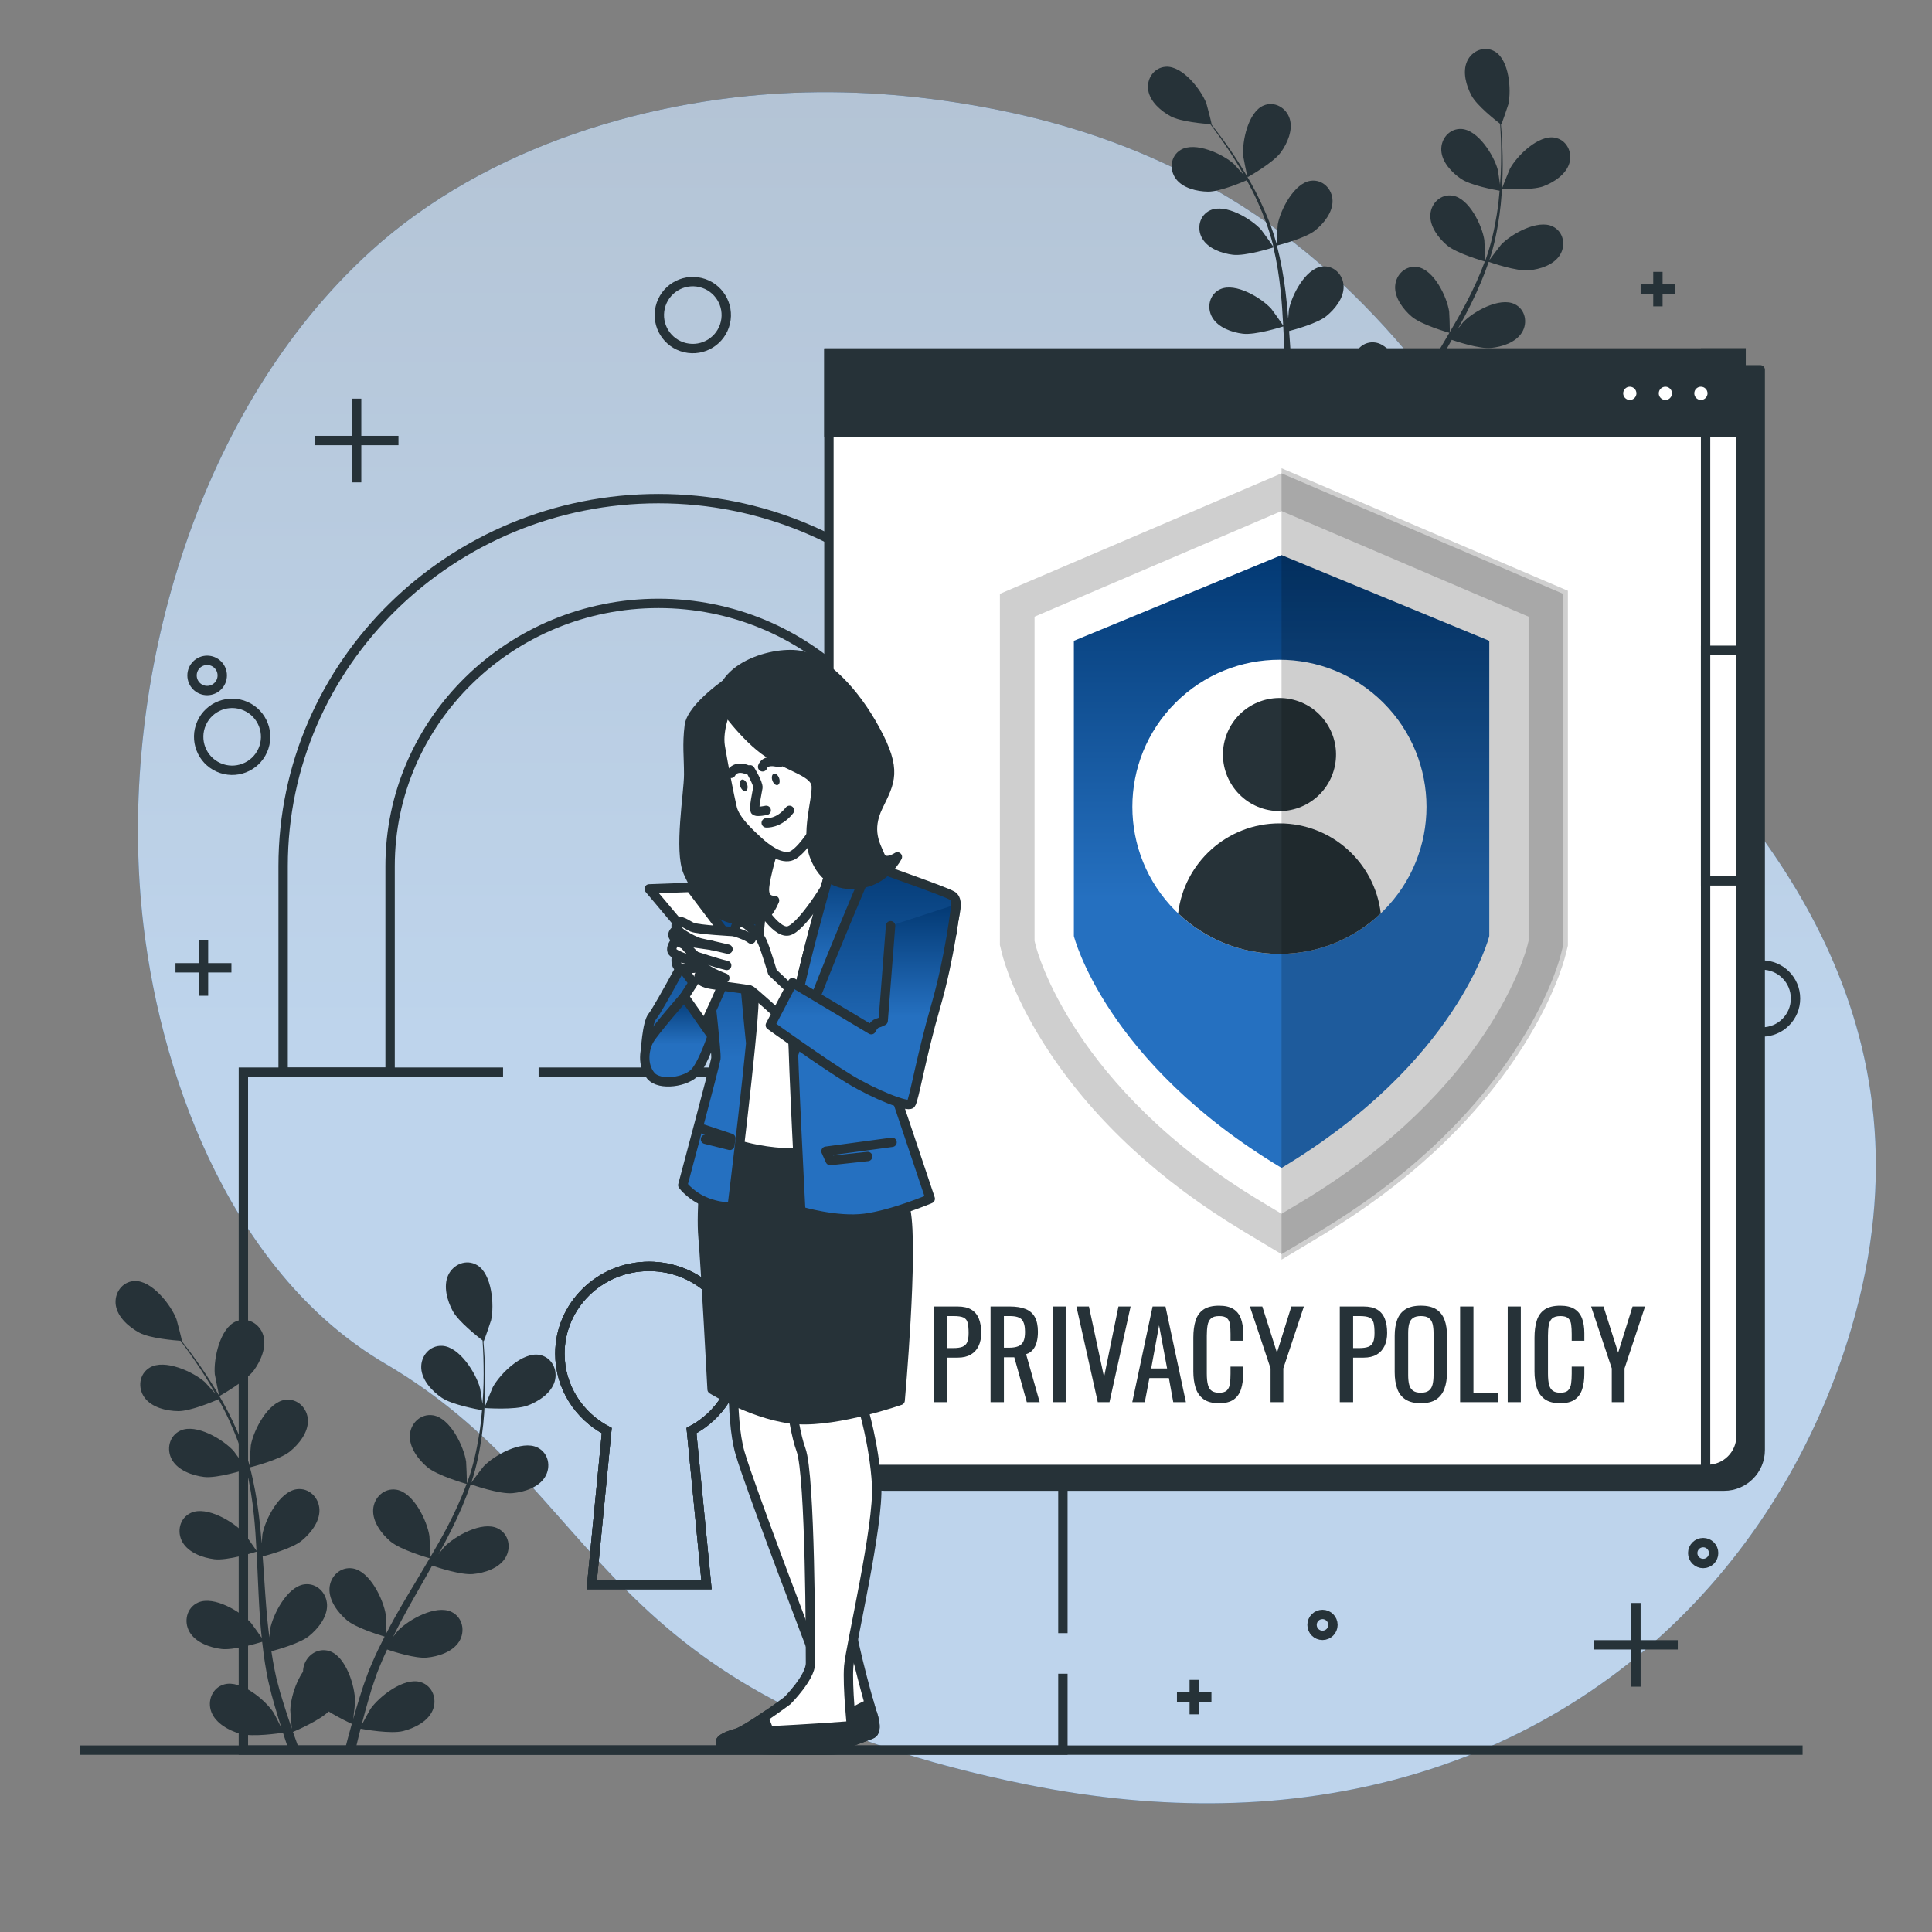 <?xml version="1.0" encoding="UTF-8"?> <svg xmlns="http://www.w3.org/2000/svg" width="138" height="138" viewBox="0 0 138 138" fill="none"><rect x="0" y="0" width="138" height="138" fill="#808080" stroke="none"/><path d="M10.244 66.064C11.616 77.686 16.922 91.198 27.52 97.405C43.533 106.786 42.193 121.215 73.447 127.487C78.32 128.466 82.945 128.877 87.305 128.796C89.65 128.752 91.918 128.564 94.107 128.241C113.971 125.34 127.339 111.532 132.243 94.865C138.697 72.945 125.81 58.593 117.268 49.947C108.726 41.3 102.47 14.359 71.793 7.952C67.116 6.977 62.333 6.479 57.551 6.599C46.636 6.866 34.731 10.45 26.493 17.931C25.875 18.493 25.273 19.076 24.687 19.676C13.237 31.428 8.372 50.22 10.244 66.064Z" fill="url(#paint0_linear_78_4272)"></path><path opacity="0.7" d="M10.244 66.064C11.616 77.686 16.922 91.198 27.52 97.405C43.533 106.786 42.193 121.215 73.447 127.487C78.32 128.466 82.945 128.877 87.305 128.796C89.65 128.752 91.918 128.564 94.107 128.241C113.971 125.34 127.339 111.532 132.243 94.865C138.697 72.945 125.81 58.593 117.268 49.947C108.726 41.3 102.47 14.359 71.793 7.952C67.116 6.977 62.333 6.479 57.551 6.599C46.636 6.866 34.731 10.45 26.493 17.931C25.875 18.493 25.273 19.076 24.687 19.676C13.237 31.428 8.372 50.22 10.244 66.064Z" fill="white"></path><path d="M14.535 67.131V71.126" stroke="#263238" stroke-width="0.669" stroke-miterlimit="10"></path><path d="M16.531 69.129H12.535" stroke="#263238" stroke-width="0.669" stroke-miterlimit="10"></path><path d="M105.402 102.797V105.26" stroke="#263238" stroke-width="0.669" stroke-miterlimit="10"></path><path d="M106.631 104.027H104.168" stroke="#263238" stroke-width="0.669" stroke-miterlimit="10"></path><path d="M118.422 19.419V21.882" stroke="#263238" stroke-width="0.669" stroke-miterlimit="10"></path><path d="M119.651 20.649H117.188" stroke="#263238" stroke-width="0.669" stroke-miterlimit="10"></path><path d="M85.303 119.99V122.453" stroke="#263238" stroke-width="0.669" stroke-miterlimit="10"></path><path d="M86.531 121.221H84.068" stroke="#263238" stroke-width="0.669" stroke-miterlimit="10"></path><path d="M116.852 114.498V120.477" stroke="#263238" stroke-width="0.669" stroke-miterlimit="10"></path><path d="M119.841 117.488H113.861" stroke="#263238" stroke-width="0.669" stroke-miterlimit="10"></path><path d="M25.473 28.476V34.455" stroke="#263238" stroke-width="0.669" stroke-miterlimit="10"></path><path d="M28.462 31.466H22.482" stroke="#263238" stroke-width="0.669" stroke-miterlimit="10"></path><path d="M15.875 48.245C15.875 48.841 15.392 49.324 14.796 49.324C14.2 49.324 13.717 48.841 13.717 48.245C13.717 47.649 14.2 47.166 14.796 47.166C15.392 47.166 15.875 47.649 15.875 48.245Z" stroke="#263238" stroke-width="0.669" stroke-miterlimit="10"></path><path d="M122.402 110.932C122.402 111.344 122.068 111.679 121.655 111.679C121.243 111.679 120.908 111.344 120.908 110.932C120.908 110.519 121.243 110.185 121.655 110.185C122.068 110.185 122.402 110.519 122.402 110.932Z" stroke="#263238" stroke-width="0.669" stroke-miterlimit="10"></path><path d="M95.211 116.064C95.211 116.477 94.876 116.811 94.464 116.811C94.051 116.811 93.717 116.477 93.717 116.064C93.717 115.652 94.051 115.317 94.464 115.317C94.876 115.317 95.211 115.652 95.211 116.064Z" stroke="#263238" stroke-width="0.669" stroke-miterlimit="10"></path><path d="M18.766 53.602C19.303 52.396 18.761 50.983 17.555 50.446C16.349 49.908 14.935 50.451 14.398 51.657C13.861 52.863 14.404 54.276 15.61 54.813C16.816 55.35 18.229 54.808 18.766 53.602Z" stroke="#263238" stroke-width="0.669" stroke-miterlimit="10"></path><path d="M125.861 73.712C127.182 73.712 128.252 72.642 128.252 71.321C128.252 70.001 127.182 68.931 125.861 68.931C124.541 68.931 123.471 70.001 123.471 71.321C123.471 72.642 124.541 73.712 125.861 73.712Z" stroke="#263238" stroke-width="0.669" stroke-miterlimit="10"></path><path d="M51.813 23.053C52.115 21.768 51.318 20.481 50.033 20.179C48.748 19.877 47.461 20.674 47.159 21.959C46.856 23.244 47.653 24.531 48.938 24.833C50.224 25.136 51.511 24.339 51.813 23.053Z" stroke="#263238" stroke-width="0.669" stroke-miterlimit="10"></path><path d="M47.033 35.616C32.249 35.616 20.223 47.392 20.223 61.864V76.587H27.864V61.864C27.864 51.517 36.462 43.098 47.033 43.098C57.601 43.098 66.2 51.517 66.2 61.864V76.587H73.841V61.864C73.84 47.392 61.814 35.616 47.033 35.616Z" stroke="#263238" stroke-width="0.669" stroke-miterlimit="10"></path><path d="M75.921 116.651V76.585H38.472M35.933 76.585H17.385V125.007H75.921V119.553M49.393 102.185L50.463 113.182H42.27L43.34 102.185C41.347 101.131 39.994 99.066 39.994 96.694C39.994 93.247 42.847 90.455 46.365 90.455C49.886 90.455 52.739 93.247 52.739 96.694C52.739 99.066 51.384 101.131 49.393 102.185Z" stroke="#263238" stroke-width="0.669" stroke-miterlimit="10"></path><path d="M49.391 102.186L50.462 113.184H42.268L43.339 102.186C41.345 101.133 39.992 99.068 39.992 96.696C39.992 93.249 42.845 90.457 46.364 90.457C49.885 90.457 52.738 93.249 52.738 96.696C52.738 99.068 51.383 101.133 49.391 102.186Z" stroke="#263238" stroke-width="0.669" stroke-miterlimit="10"></path><path d="M49.391 102.186L50.462 113.184H42.268L43.339 102.186C41.345 101.133 39.992 99.068 39.992 96.696C39.992 93.249 42.845 90.457 46.364 90.457C49.885 90.457 52.738 93.249 52.738 96.696C52.738 99.068 51.383 101.133 49.391 102.186Z" stroke="#263238" stroke-width="0.669" stroke-miterlimit="10"></path><path d="M111.06 9.832C109.89 9.612 108.359 11.117 107.852 12.051C107.808 12.132 107.266 13.473 107.288 13.474C107.289 13.474 109.374 13.631 110.246 13.303C110.989 13.023 111.858 12.461 112.097 11.655C112.33 10.865 111.903 9.992 111.06 9.832Z" fill="#263238"></path><path d="M92.044 29.501C92.12 30.174 92.209 30.84 92.329 31.492C92.386 31.771 92.427 32.061 92.497 32.326C92.563 32.595 92.627 32.862 92.692 33.126C92.843 33.666 92.982 34.169 93.136 34.669C93.213 34.922 93.29 35.159 93.367 35.404C93.177 35.016 92.866 34.407 92.831 34.354C92.246 33.467 90.592 32.097 89.446 32.417C88.619 32.647 88.267 33.554 88.567 34.321C88.873 35.103 89.787 35.59 90.552 35.805C91.394 36.042 93.243 35.766 93.47 35.731C93.6 36.139 93.731 36.538 93.862 36.922H94.601C94.453 36.522 94.304 36.107 94.155 35.677C94.362 35.59 95.961 34.9 96.604 34.273C97.282 34.7 98.054 35.06 98.19 35.122C98.019 35.727 97.859 36.318 97.72 36.874C97.716 36.89 97.712 36.906 97.708 36.922H98.433C98.542 36.452 98.662 35.96 98.791 35.455C99.02 35.498 100.856 35.828 101.704 35.616C102.475 35.424 103.403 34.965 103.732 34.192C104.055 33.435 103.731 32.518 102.911 32.263C101.775 31.909 100.081 33.228 99.469 34.098C99.43 34.153 99.041 34.863 98.85 35.23C98.936 34.9 99.02 34.572 99.115 34.23C99.247 33.737 99.403 33.22 99.552 32.719C99.638 32.461 99.725 32.202 99.814 31.939C99.897 31.672 100.009 31.429 100.107 31.168C100.259 30.791 100.434 30.409 100.608 30.027C101.102 30.192 102.559 30.652 103.325 30.581C104.116 30.508 105.102 30.195 105.545 29.48C105.979 28.781 105.797 27.825 105.026 27.449C103.956 26.927 102.082 27.975 101.346 28.741C101.322 28.766 101.183 28.944 101.02 29.157C101.202 28.79 101.381 28.422 101.577 28.057C102.134 27.018 102.732 25.977 103.327 24.931C103.452 24.713 103.572 24.494 103.696 24.276C104.11 24.417 105.685 24.929 106.487 24.854C107.278 24.781 108.265 24.468 108.707 23.754C109.141 23.054 108.959 22.098 108.188 21.723C107.119 21.2 105.245 22.248 104.508 23.015C104.482 23.042 104.316 23.256 104.133 23.495C104.449 22.923 104.756 22.348 105.043 21.768C105.547 20.755 105.987 19.729 106.336 18.702C106.482 18.753 108.316 19.391 109.208 19.308C109.998 19.235 110.985 18.922 111.428 18.207C111.861 17.508 111.679 16.552 110.909 16.176C109.839 15.654 107.965 16.702 107.228 17.469C107.176 17.523 106.584 18.299 106.381 18.583C106.385 18.57 106.391 18.558 106.395 18.546C106.751 17.464 106.957 16.388 107.104 15.357C107.251 14.329 107.302 13.349 107.326 12.446C107.352 11.542 107.32 10.714 107.286 9.982C107.264 9.585 107.237 9.223 107.208 8.885C107.212 8.888 107.228 8.9 107.228 8.9C107.245 8.913 107.717 7.546 107.737 7.457C107.966 6.418 107.8 4.278 106.772 3.677C106.032 3.244 105.136 3.623 104.794 4.371C104.445 5.136 104.731 6.13 105.109 6.829C105.495 7.545 106.82 8.587 107.151 8.842C107.174 9.193 107.195 9.569 107.209 9.985C107.227 10.717 107.241 11.543 107.195 12.442C107.184 12.682 107.161 12.939 107.144 13.188C107.086 12.762 106.997 12.177 106.982 12.121C106.707 11.095 105.573 9.271 104.384 9.211C103.527 9.168 102.907 9.917 102.948 10.739C102.991 11.579 103.703 12.329 104.36 12.776C105.046 13.241 106.743 13.558 107.115 13.623C107.069 14.176 107.009 14.742 106.912 15.329C106.747 16.34 106.518 17.408 106.145 18.462C106.124 18.521 106.096 18.579 106.074 18.637C106.082 18.422 106.037 17.234 106.025 17.152C105.865 16.101 104.938 14.164 103.762 13.974C102.916 13.837 102.216 14.513 102.168 15.335C102.118 16.174 102.744 16.998 103.348 17.514C104.044 18.108 105.985 18.657 106.058 18.678C105.696 19.661 105.25 20.642 104.741 21.614C104.373 22.319 103.971 23.017 103.561 23.714C103.564 23.433 103.523 22.33 103.511 22.25C103.35 21.199 102.423 19.263 101.248 19.073C100.401 18.936 99.702 19.612 99.653 20.433C99.603 21.272 100.229 22.097 100.833 22.612C101.512 23.192 103.37 23.727 103.527 23.772C103.341 24.088 103.156 24.405 102.967 24.721C102.349 25.752 101.726 26.782 101.143 27.819C100.94 28.177 100.754 28.539 100.566 28.9C100.557 28.478 100.527 27.711 100.517 27.645C100.357 26.595 99.43 24.658 98.255 24.468C97.408 24.331 96.709 25.008 96.66 25.829C96.61 26.668 97.236 27.492 97.84 28.008C98.446 28.526 99.999 29.009 100.438 29.139C100.13 29.742 99.837 30.347 99.577 30.956C99.471 31.221 99.345 31.485 99.257 31.745C99.163 32.006 99.07 32.263 98.978 32.519C98.807 33.054 98.645 33.55 98.498 34.052C98.422 34.305 98.356 34.546 98.285 34.793C98.341 34.364 98.417 33.684 98.417 33.621C98.418 32.558 97.795 30.503 96.663 30.138C95.846 29.874 95.052 30.437 94.88 31.241C94.858 31.343 94.847 31.447 94.844 31.551C94.303 32.331 93.993 33.465 93.972 34.17C93.97 34.238 94.038 35.045 94.081 35.456C93.97 35.133 93.859 34.814 93.749 34.476C93.588 33.992 93.433 33.475 93.28 32.975C93.211 32.713 93.14 32.448 93.069 32.18C92.992 31.912 92.951 31.647 92.889 31.375C92.807 30.977 92.742 30.562 92.677 30.147C93.18 30.013 94.649 29.592 95.248 29.11C95.867 28.613 96.518 27.807 96.493 26.968C96.469 26.145 95.79 25.448 94.939 25.559C93.759 25.714 92.775 27.622 92.583 28.668C92.577 28.702 92.559 28.927 92.541 29.194C92.49 28.788 92.436 28.382 92.398 27.969C92.289 26.796 92.214 25.597 92.134 24.396C92.117 24.146 92.097 23.896 92.079 23.646C92.503 23.535 94.099 23.094 94.727 22.589C95.346 22.092 95.996 21.287 95.972 20.446C95.947 19.624 95.269 18.926 94.418 19.038C93.237 19.193 92.253 21.101 92.061 22.147C92.055 22.184 92.034 22.453 92.014 22.754C91.961 22.102 91.901 21.453 91.82 20.811C91.681 19.689 91.483 18.59 91.207 17.541C91.357 17.503 93.238 17.023 93.936 16.462C94.555 15.965 95.206 15.16 95.181 14.319C95.157 13.497 94.478 12.8 93.628 12.911C92.447 13.066 91.462 14.974 91.271 16.02C91.257 16.094 91.191 17.067 91.179 17.416C91.175 17.404 91.174 17.39 91.17 17.378C90.87 16.279 90.449 15.267 90.002 14.327C89.558 13.389 89.059 12.543 88.581 11.777C88.104 11.008 87.621 10.335 87.188 9.743C86.951 9.424 86.729 9.137 86.518 8.871C86.523 8.871 86.543 8.873 86.543 8.873C86.565 8.874 86.204 7.474 86.171 7.388C85.79 6.396 84.471 4.702 83.282 4.768C82.426 4.815 81.887 5.625 82.015 6.438C82.145 7.268 82.934 7.94 83.633 8.314C84.351 8.698 86.031 8.837 86.447 8.866C86.66 9.147 86.885 9.449 87.126 9.788C87.545 10.388 88.012 11.07 88.47 11.845C88.593 12.051 88.716 12.278 88.84 12.495C88.555 12.172 88.159 11.733 88.115 11.695C87.32 10.99 85.368 10.095 84.343 10.701C83.605 11.137 83.501 12.105 83.989 12.768C84.487 13.444 85.496 13.677 86.29 13.687C87.118 13.697 88.709 13.025 89.055 12.874C89.321 13.361 89.584 13.866 89.827 14.409C90.246 15.343 90.644 16.36 90.915 17.445C90.93 17.506 90.938 17.57 90.953 17.631C90.84 17.447 90.148 16.481 90.092 16.419C89.379 15.63 87.537 14.527 86.452 15.016C85.67 15.369 85.46 16.319 85.872 17.031C86.293 17.759 87.27 18.101 88.058 18.198C88.966 18.309 90.889 17.697 90.961 17.673C91.202 18.693 91.371 19.757 91.482 20.849C91.564 21.64 91.614 22.444 91.657 23.252C91.504 23.015 90.861 22.118 90.807 22.058C90.094 21.27 88.252 20.167 87.167 20.656C86.385 21.009 86.175 21.959 86.588 22.671C87.009 23.398 87.986 23.741 88.774 23.838C89.661 23.947 91.505 23.368 91.66 23.318C91.68 23.685 91.701 24.051 91.717 24.419C91.771 25.619 91.82 26.823 91.904 28.009C91.933 28.42 91.977 28.824 92.019 29.229C91.78 28.882 91.332 28.259 91.287 28.21C90.574 27.422 88.732 26.318 87.647 26.808C86.865 27.161 86.655 28.11 87.068 28.823C87.489 29.55 88.466 29.892 89.254 29.989C90.045 30.089 91.606 29.635 92.044 29.501Z" fill="#263238"></path><path d="M89.116 12.656C89.117 12.655 90.942 11.636 91.488 10.881C91.954 10.238 92.369 9.289 92.123 8.486C91.882 7.699 91.043 7.205 90.253 7.538C89.156 7.999 88.71 10.099 88.801 11.158C88.809 11.25 89.097 12.667 89.116 12.656Z" fill="#263238"></path><path d="M38.539 96.779C37.32 96.548 35.725 98.118 35.196 99.091C35.15 99.175 34.586 100.572 34.608 100.574C34.61 100.574 36.782 100.737 37.691 100.395C38.466 100.104 39.371 99.518 39.62 98.678C39.863 97.856 39.417 96.944 38.539 96.779Z" fill="#263238"></path><path d="M18.725 117.275C18.803 117.976 18.896 118.67 19.021 119.349C19.081 119.641 19.123 119.942 19.197 120.219C19.265 120.499 19.332 120.777 19.399 121.052C19.557 121.615 19.702 122.14 19.863 122.66C19.943 122.924 20.023 123.171 20.104 123.427C19.906 123.022 19.581 122.387 19.545 122.332C18.935 121.408 17.212 119.98 16.017 120.313C15.156 120.553 14.79 121.499 15.102 122.297C15.421 123.113 16.373 123.62 17.17 123.844C18.048 124.091 19.975 123.804 20.211 123.767C20.347 124.192 20.483 124.608 20.619 125.008H21.39C21.236 124.591 21.08 124.159 20.925 123.711C21.141 123.62 22.808 122.901 23.478 122.248C24.184 122.692 24.988 123.068 25.13 123.133C24.953 123.764 24.786 124.379 24.64 124.958C24.636 124.975 24.632 124.991 24.628 125.008H25.384C25.497 124.518 25.622 124.006 25.756 123.48C25.995 123.524 27.909 123.868 28.793 123.648C29.595 123.447 30.562 122.969 30.905 122.163C31.242 121.374 30.904 120.418 30.051 120.153C28.866 119.784 27.101 121.159 26.463 122.065C26.422 122.123 26.017 122.863 25.818 123.245C25.908 122.901 25.995 122.56 26.094 122.203C26.232 121.689 26.395 121.151 26.549 120.628C26.64 120.36 26.731 120.089 26.823 119.816C26.909 119.538 27.026 119.284 27.128 119.013C27.286 118.619 27.468 118.221 27.65 117.823C28.165 117.996 29.683 118.475 30.481 118.401C31.305 118.324 32.333 117.998 32.795 117.254C33.247 116.525 33.057 115.529 32.254 115.137C31.139 114.593 29.186 115.685 28.419 116.484C28.394 116.51 28.249 116.695 28.08 116.917C28.269 116.535 28.456 116.151 28.66 115.77C29.239 114.687 29.863 113.603 30.484 112.513C30.613 112.286 30.739 112.057 30.867 111.83C31.3 111.977 32.941 112.511 33.777 112.433C34.6 112.357 35.629 112.031 36.09 111.286C36.542 110.557 36.353 109.561 35.55 109.169C34.435 108.625 32.482 109.717 31.714 110.516C31.687 110.545 31.515 110.767 31.324 111.017C31.652 110.42 31.973 109.821 32.272 109.217C32.797 108.161 33.256 107.093 33.62 106.022C33.772 106.076 35.683 106.74 36.612 106.654C37.436 106.577 38.464 106.251 38.925 105.507C39.377 104.778 39.188 103.782 38.384 103.39C37.269 102.846 35.317 103.938 34.549 104.736C34.495 104.793 33.877 105.601 33.666 105.897C33.67 105.885 33.676 105.872 33.681 105.859C34.052 104.732 34.267 103.61 34.419 102.536C34.572 101.465 34.625 100.443 34.65 99.502C34.677 98.56 34.644 97.697 34.608 96.934C34.586 96.52 34.558 96.143 34.528 95.791C34.532 95.794 34.549 95.807 34.549 95.807C34.567 95.82 35.058 94.395 35.079 94.302C35.318 93.22 35.145 90.99 34.074 90.363C33.303 89.912 32.368 90.307 32.012 91.087C31.649 91.883 31.947 92.92 32.34 93.648C32.743 94.394 34.123 95.481 34.469 95.746C34.493 96.112 34.514 96.504 34.529 96.937C34.548 97.699 34.562 98.56 34.515 99.497C34.503 99.746 34.479 100.015 34.462 100.275C34.401 99.83 34.308 99.221 34.292 99.163C34.006 98.093 32.824 96.193 31.585 96.131C30.692 96.085 30.046 96.866 30.089 97.723C30.133 98.597 30.876 99.38 31.561 99.845C32.275 100.33 34.044 100.66 34.431 100.728C34.383 101.304 34.321 101.894 34.219 102.506C34.047 103.559 33.809 104.672 33.42 105.771C33.399 105.832 33.369 105.892 33.346 105.953C33.354 105.729 33.308 104.491 33.295 104.405C33.128 103.31 32.162 101.292 30.937 101.094C30.055 100.951 29.326 101.656 29.275 102.512C29.223 103.386 29.875 104.245 30.505 104.783C31.23 105.402 33.253 105.974 33.329 105.996C32.952 107.02 32.487 108.043 31.957 109.055C31.573 109.79 31.154 110.518 30.727 111.244C30.731 110.951 30.687 109.801 30.674 109.718C30.508 108.623 29.541 106.605 28.317 106.407C27.434 106.264 26.706 106.969 26.655 107.825C26.602 108.7 27.255 109.559 27.884 110.096C28.592 110.701 30.528 111.258 30.692 111.304C30.497 111.634 30.305 111.964 30.108 112.293C29.464 113.368 28.815 114.442 28.207 115.522C27.996 115.896 27.802 116.272 27.606 116.648C27.597 116.209 27.565 115.41 27.555 115.341C27.388 114.246 26.422 112.228 25.197 112.03C24.314 111.887 23.586 112.592 23.535 113.448C23.483 114.322 24.135 115.181 24.765 115.719C25.397 116.258 27.014 116.762 27.472 116.898C27.151 117.526 26.846 118.156 26.575 118.791C26.464 119.067 26.333 119.342 26.242 119.613C26.144 119.885 26.047 120.153 25.951 120.419C25.772 120.977 25.604 121.494 25.451 122.017C25.371 122.281 25.303 122.531 25.229 122.789C25.286 122.342 25.366 121.634 25.366 121.568C25.367 120.46 24.718 118.319 23.538 117.938C22.687 117.663 21.86 118.249 21.68 119.088C21.657 119.194 21.645 119.302 21.643 119.411C21.079 120.224 20.756 121.405 20.734 122.14C20.732 122.211 20.802 123.052 20.847 123.48C20.732 123.144 20.616 122.811 20.502 122.459C20.334 121.955 20.173 121.416 20.013 120.895C19.941 120.621 19.867 120.345 19.793 120.066C19.712 119.786 19.67 119.51 19.605 119.228C19.519 118.812 19.452 118.38 19.384 117.948C19.908 117.808 21.439 117.369 22.064 116.867C22.709 116.349 23.387 115.51 23.361 114.635C23.335 113.777 22.628 113.051 21.742 113.167C20.512 113.329 19.486 115.317 19.286 116.407C19.28 116.442 19.261 116.677 19.242 116.955C19.189 116.532 19.133 116.109 19.094 115.678C18.98 114.456 18.902 113.207 18.818 111.956C18.801 111.695 18.779 111.435 18.761 111.174C19.203 111.058 20.866 110.598 21.52 110.072C22.165 109.554 22.843 108.715 22.817 107.839C22.792 106.982 22.084 106.255 21.198 106.372C19.968 106.534 18.942 108.522 18.742 109.611C18.735 109.65 18.714 109.93 18.693 110.244C18.638 109.565 18.575 108.889 18.491 108.22C18.346 107.05 18.14 105.905 17.852 104.812C18.009 104.772 19.969 104.272 20.697 103.687C21.342 103.169 22.019 102.33 21.994 101.454C21.968 100.597 21.261 99.871 20.375 99.987C19.145 100.149 18.119 102.137 17.919 103.227C17.905 103.304 17.836 104.318 17.823 104.681C17.82 104.668 17.818 104.654 17.814 104.641C17.502 103.497 17.062 102.442 16.597 101.463C16.134 100.485 15.614 99.603 15.116 98.805C14.619 98.004 14.116 97.303 13.665 96.686C13.418 96.353 13.186 96.054 12.966 95.777C12.972 95.777 12.993 95.779 12.993 95.779C13.015 95.78 12.639 94.32 12.605 94.231C12.208 93.197 10.832 91.432 9.594 91.501C8.701 91.549 8.14 92.394 8.273 93.241C8.41 94.106 9.231 94.806 9.96 95.197C10.708 95.596 12.458 95.742 12.893 95.772C13.115 96.064 13.348 96.379 13.6 96.732C14.036 97.358 14.523 98.068 15 98.876C15.128 99.09 15.257 99.327 15.385 99.553C15.089 99.216 14.675 98.76 14.63 98.719C13.801 97.985 11.767 97.052 10.699 97.684C9.93 98.139 9.821 99.147 10.33 99.837C10.849 100.542 11.9 100.785 12.728 100.795C13.591 100.806 15.248 100.106 15.61 99.948C15.887 100.455 16.16 100.982 16.413 101.548C16.85 102.521 17.266 103.581 17.547 104.712C17.563 104.775 17.572 104.842 17.587 104.905C17.469 104.713 16.748 103.706 16.69 103.642C15.947 102.821 14.027 101.671 12.897 102.181C12.082 102.549 11.863 103.538 12.293 104.281C12.732 105.038 13.75 105.395 14.571 105.496C15.518 105.613 17.521 104.974 17.596 104.95C17.847 106.012 18.024 107.122 18.139 108.259C18.224 109.083 18.277 109.921 18.321 110.763C18.162 110.516 17.491 109.581 17.436 109.519C16.692 108.698 14.773 107.548 13.642 108.058C12.828 108.426 12.609 109.416 13.038 110.158C13.477 110.916 14.495 111.273 15.316 111.374C16.241 111.487 18.163 110.884 18.325 110.833C18.345 111.215 18.366 111.596 18.383 111.98C18.44 113.231 18.49 114.485 18.578 115.721C18.609 116.15 18.655 116.57 18.698 116.992C18.449 116.631 17.982 115.981 17.936 115.93C17.192 115.109 15.273 113.959 14.142 114.469C13.328 114.836 13.109 115.827 13.538 116.568C13.977 117.326 14.995 117.683 15.816 117.784C16.641 117.887 18.268 117.414 18.725 117.275Z" fill="#263238"></path><path d="M15.671 99.72C15.672 99.719 17.573 98.657 18.143 97.87C18.628 97.2 19.061 96.211 18.804 95.374C18.554 94.554 17.679 94.04 16.856 94.386C15.712 94.867 15.247 97.055 15.342 98.159C15.351 98.254 15.651 99.731 15.671 99.72Z" fill="#263238"></path><path d="M123.147 106.153H63.162C61.735 106.153 60.578 104.996 60.578 103.569V26.414H125.731V103.569C125.731 104.996 124.574 106.153 123.147 106.153Z" fill="#263238" stroke="#263238" stroke-width="0.669" stroke-miterlimit="10" stroke-linecap="round" stroke-linejoin="round"></path><path d="M121.777 104.959H61.793C60.366 104.959 59.209 103.802 59.209 102.375V25.22H124.361V102.374C124.361 103.802 123.204 104.959 121.777 104.959Z" fill="white" stroke="#263238" stroke-width="0.669" stroke-miterlimit="10"></path><path d="M121.828 25.22V104.958H121.965C123.29 104.958 124.364 103.885 124.364 102.56V25.22H121.828Z" fill="white" stroke="#263238" stroke-width="0.669" stroke-miterlimit="10"></path><path d="M124.364 46.452H121.828V62.92H124.364V46.452Z" fill="white" stroke="#263238" stroke-width="0.669" stroke-miterlimit="10"></path><path d="M124.361 25.22H59.209V30.86H124.361V25.22Z" fill="#263238" stroke="#263238" stroke-width="0.669" stroke-miterlimit="10"></path><path d="M117.222 28.097C117.222 27.651 116.861 27.289 116.415 27.289C115.969 27.289 115.607 27.651 115.607 28.097C115.607 28.543 115.969 28.904 116.415 28.904C116.861 28.904 117.222 28.543 117.222 28.097Z" fill="white" stroke="#263238" stroke-width="0.669" stroke-miterlimit="10"></path><path d="M118.956 28.904C119.402 28.904 119.763 28.542 119.763 28.096C119.763 27.651 119.402 27.289 118.956 27.289C118.51 27.289 118.148 27.651 118.148 28.096C118.148 28.542 118.51 28.904 118.956 28.904Z" fill="white" stroke="#263238" stroke-width="0.669" stroke-miterlimit="10"></path><path d="M121.493 28.904C121.939 28.904 122.3 28.542 122.3 28.096C122.3 27.651 121.939 27.289 121.493 27.289C121.047 27.289 120.686 27.651 120.686 28.096C120.686 28.542 121.047 28.904 121.493 28.904Z" fill="white" stroke="#263238" stroke-width="0.669" stroke-miterlimit="10"></path><path d="M88.648 88.238C82.687 84.658 77.992 80.326 74.693 75.365C72.165 71.561 71.384 68.74 71.253 68.213L71.088 67.547V42.196L91.539 33.448L111.99 42.196V67.547L111.825 68.213C111.694 68.74 110.914 71.56 108.385 75.365C105.086 80.326 100.391 84.658 94.43 88.238L91.539 89.974L88.648 88.238Z" fill="#CFCFCF" stroke="white" stroke-width="0.669" stroke-miterlimit="10" stroke-linecap="round" stroke-linejoin="round"></path><path d="M90.095 85.83C76.646 77.753 74.082 67.95 73.979 67.537L73.897 67.204V44.048L91.54 36.501L109.184 44.048V67.204L109.101 67.537C108.999 67.95 106.435 77.753 92.986 85.83L91.54 86.698L90.095 85.83Z" fill="white"></path><path d="M91.541 39.649L76.705 45.772V66.861C76.705 66.861 78.936 75.853 91.541 83.423C104.146 75.853 106.377 66.861 106.377 66.861V45.772L91.541 39.649Z" fill="url(#paint1_linear_78_4272)"></path><path d="M98.816 65.057C102.918 60.955 102.918 54.303 98.816 50.201C94.713 46.098 88.062 46.098 83.96 50.201C79.857 54.303 79.857 60.955 83.96 65.057C88.062 69.16 94.713 69.16 98.816 65.057Z" fill="white"></path><path d="M95.31 54.876C95.851 52.711 94.535 50.519 92.371 49.978C90.207 49.437 88.014 50.753 87.473 52.917C86.933 55.081 88.249 57.274 90.413 57.815C92.577 58.356 94.77 57.04 95.31 54.876Z" fill="#263238"></path><path d="M91.389 68.135C94.195 68.135 96.741 67.032 98.626 65.24C98.199 61.621 95.123 58.812 91.389 58.812C87.655 58.812 84.579 61.621 84.152 65.24C86.037 67.032 88.583 68.135 91.389 68.135Z" fill="#263238"></path><path opacity="0.19" d="M94.43 88.238C100.391 84.658 105.086 80.326 108.385 75.365C110.914 71.56 111.694 68.74 111.825 68.213L111.99 67.547V42.196L91.539 33.448V89.974L94.43 88.238Z" fill="black"></path><path d="M66.705 100.154V93.321H68.401C68.811 93.321 69.139 93.396 69.383 93.545C69.628 93.694 69.806 93.909 69.919 94.19C70.031 94.471 70.088 94.811 70.088 95.211C70.088 95.571 70.025 95.883 69.898 96.147C69.772 96.412 69.585 96.615 69.337 96.759C69.09 96.902 68.781 96.974 68.409 96.974H67.659V100.154H66.705V100.154ZM67.659 96.291H68.097C68.373 96.291 68.589 96.26 68.747 96.198C68.904 96.136 69.016 96.028 69.084 95.873C69.152 95.719 69.186 95.501 69.186 95.22C69.186 94.894 69.162 94.643 69.114 94.469C69.066 94.295 68.966 94.174 68.814 94.106C68.662 94.038 68.427 94.005 68.106 94.005H67.659V96.291Z" fill="#263238"></path><path d="M70.754 100.154V93.321H72.129C72.584 93.321 72.961 93.382 73.26 93.503C73.557 93.624 73.778 93.818 73.922 94.085C74.065 94.352 74.137 94.702 74.137 95.135C74.137 95.399 74.109 95.64 74.052 95.856C73.996 96.073 73.906 96.255 73.783 96.404C73.659 96.554 73.496 96.662 73.293 96.729L74.263 100.154H73.344L72.45 96.949H71.708V100.154H70.754V100.154ZM71.707 96.266H72.07C72.34 96.266 72.559 96.232 72.728 96.164C72.897 96.097 73.02 95.981 73.099 95.818C73.178 95.655 73.217 95.427 73.217 95.135C73.217 94.736 73.144 94.447 72.998 94.27C72.852 94.093 72.562 94.005 72.129 94.005H71.707L71.707 96.266Z" fill="#263238"></path><path d="M75.184 100.154V93.321H76.12V100.154H75.184Z" fill="#263238"></path><path d="M78.413 100.154L76.887 93.321H77.781L78.861 98.358L79.889 93.321H80.758L79.249 100.154H78.413Z" fill="#263238"></path><path d="M80.877 100.154L82.328 93.321H83.248L84.707 100.154H83.804L83.492 98.433H82.1L81.771 100.154H80.877ZM82.227 97.75H83.365L82.792 94.671L82.227 97.75Z" fill="#263238"></path><path d="M87.077 100.231C86.593 100.231 86.218 100.13 85.951 99.927C85.684 99.725 85.498 99.452 85.394 99.109C85.29 98.766 85.238 98.384 85.238 97.962V95.549C85.238 95.089 85.29 94.686 85.394 94.343C85.498 94 85.684 93.734 85.951 93.546C86.218 93.358 86.593 93.264 87.077 93.264C87.504 93.264 87.843 93.342 88.094 93.5C88.344 93.657 88.524 93.883 88.633 94.175C88.743 94.467 88.798 94.819 88.798 95.229V95.769H87.895V95.288C87.895 95.035 87.883 94.812 87.857 94.618C87.832 94.424 87.763 94.273 87.65 94.166C87.538 94.059 87.35 94.006 87.085 94.006C86.816 94.006 86.618 94.064 86.495 94.179C86.371 94.294 86.291 94.457 86.254 94.668C86.218 94.879 86.2 95.125 86.2 95.406V98.114C86.2 98.457 86.228 98.729 86.284 98.928C86.34 99.128 86.433 99.27 86.562 99.354C86.692 99.439 86.866 99.481 87.085 99.481C87.344 99.481 87.53 99.424 87.642 99.308C87.755 99.193 87.825 99.034 87.853 98.832C87.881 98.629 87.895 98.393 87.895 98.123V97.617H88.798V98.123C88.798 98.539 88.747 98.906 88.646 99.224C88.545 99.542 88.37 99.789 88.123 99.966C87.875 100.142 87.527 100.231 87.077 100.231Z" fill="#263238"></path><path d="M90.755 100.154V97.742L89.279 93.321H90.165L91.211 96.62L92.24 93.321H93.134L91.666 97.742V100.154H90.755Z" fill="#263238"></path><path d="M95.699 100.154V93.321H97.395C97.805 93.321 98.133 93.396 98.378 93.545C98.623 93.694 98.801 93.909 98.913 94.19C99.026 94.471 99.082 94.811 99.082 95.211C99.082 95.571 99.019 95.883 98.892 96.147C98.765 96.412 98.578 96.615 98.331 96.759C98.084 96.902 97.774 96.974 97.403 96.974H96.652V100.154H95.699V100.154ZM96.652 96.291H97.091C97.366 96.291 97.583 96.26 97.741 96.198C97.898 96.136 98.011 96.028 98.078 95.873C98.146 95.719 98.179 95.501 98.179 95.22C98.179 94.894 98.155 94.643 98.108 94.469C98.06 94.295 97.96 94.174 97.808 94.106C97.656 94.038 97.42 94.005 97.1 94.005H96.652V96.291Z" fill="#263238"></path><path d="M101.494 100.23C101.033 100.23 100.664 100.141 100.389 99.96C100.113 99.78 99.916 99.523 99.798 99.189C99.68 98.854 99.621 98.462 99.621 98.012V95.422C99.621 94.972 99.681 94.586 99.802 94.262C99.923 93.939 100.12 93.692 100.393 93.52C100.666 93.349 101.032 93.263 101.494 93.263C101.955 93.263 102.32 93.35 102.591 93.524C102.86 93.699 103.056 93.946 103.177 94.267C103.298 94.587 103.358 94.972 103.358 95.422V98.02C103.358 98.465 103.298 98.853 103.177 99.184C103.056 99.516 102.86 99.774 102.591 99.956C102.32 100.139 101.955 100.23 101.494 100.23ZM101.494 99.48C101.747 99.48 101.938 99.428 102.067 99.324C102.197 99.22 102.284 99.074 102.329 98.885C102.374 98.697 102.396 98.476 102.396 98.223V95.228C102.396 94.975 102.374 94.757 102.329 94.574C102.284 94.392 102.197 94.251 102.067 94.153C101.938 94.055 101.747 94.005 101.494 94.005C101.241 94.005 101.048 94.055 100.916 94.153C100.784 94.251 100.695 94.392 100.65 94.574C100.605 94.757 100.583 94.975 100.583 95.228V98.223C100.583 98.476 100.605 98.697 100.65 98.885C100.695 99.073 100.784 99.22 100.916 99.324C101.048 99.428 101.241 99.48 101.494 99.48Z" fill="#263238"></path><path d="M104.293 100.154V93.321H105.246V99.471H106.992V100.154H104.293Z" fill="#263238"></path><path d="M107.693 100.154V93.321H108.629V100.154H107.693Z" fill="#263238"></path><path d="M111.446 100.231C110.963 100.231 110.587 100.13 110.32 99.927C110.053 99.725 109.868 99.452 109.764 99.109C109.659 98.766 109.607 98.384 109.607 97.962V95.549C109.607 95.089 109.659 94.686 109.764 94.343C109.868 94 110.053 93.734 110.32 93.546C110.587 93.358 110.963 93.264 111.446 93.264C111.874 93.264 112.213 93.342 112.463 93.5C112.713 93.657 112.893 93.883 113.003 94.175C113.112 94.467 113.167 94.819 113.167 95.229V95.769H112.264V95.288C112.264 95.035 112.252 94.812 112.226 94.618C112.201 94.424 112.132 94.273 112.02 94.166C111.907 94.059 111.719 94.006 111.455 94.006C111.185 94.006 110.988 94.064 110.864 94.179C110.74 94.294 110.66 94.457 110.624 94.668C110.587 94.879 110.569 95.125 110.569 95.406V98.114C110.569 98.457 110.597 98.729 110.653 98.928C110.709 99.128 110.802 99.27 110.932 99.354C111.061 99.439 111.235 99.481 111.455 99.481C111.713 99.481 111.899 99.424 112.011 99.308C112.124 99.193 112.194 99.034 112.222 98.832C112.25 98.629 112.264 98.393 112.264 98.123V97.617H113.167V98.123C113.167 98.539 113.117 98.906 113.015 99.224C112.914 99.542 112.74 99.789 112.492 99.966C112.245 100.142 111.896 100.231 111.446 100.231Z" fill="#263238"></path><path d="M115.126 100.154V97.742L113.65 93.321H114.536L115.582 96.62L116.611 93.321H117.505L116.038 97.742V100.154H115.126Z" fill="#263238"></path><path d="M52.456 96.082C52.456 96.082 52.114 101.206 52.854 103.767C53.594 106.329 58.262 118.512 58.262 118.512C58.262 118.512 58.376 120.676 58.205 120.903C58.035 121.131 57.237 122.383 56.156 122.896C55.074 123.408 52.797 124.718 53.309 124.889C53.822 125.059 58.376 124.547 58.889 124.775C59.401 125.002 61.678 124.092 62.248 123.864C62.817 123.636 62.248 122.213 62.248 122.213C62.248 122.213 61.052 118.171 60.54 115.04C60.027 111.909 59.23 107.582 58.775 105.419C58.319 103.256 57.465 101.548 57.465 101.548L58.035 96.196L52.456 96.082Z" fill="white" stroke="#263238" stroke-width="0.669" stroke-miterlimit="10"></path><path d="M56.895 123.636L56.309 122.816C56.258 122.844 56.207 122.872 56.155 122.896C55.073 123.409 52.796 124.718 53.308 124.889C53.821 125.06 58.375 124.547 58.888 124.775C59.4 125.003 61.677 124.092 62.246 123.864C62.816 123.637 62.246 122.213 62.246 122.213C62.246 122.213 62.19 122.022 62.096 121.689C61.395 122.018 60.527 122.484 59.912 123.011C58.717 124.035 56.895 123.636 56.895 123.636Z" fill="#263238" stroke="#263238" stroke-width="0.669" stroke-miterlimit="10"></path><path d="M56.07 96.482C56.07 96.482 56.526 101.719 57.209 103.541C57.892 105.363 57.892 117.774 57.892 118.798C57.892 119.823 56.241 121.474 56.241 121.474C56.241 121.474 53.395 123.58 52.597 123.808C51.8 124.036 51.174 124.32 51.573 124.662C51.971 125.003 55.899 125.003 57.266 125.003C58.632 125.003 60.397 125.06 60.567 124.776C60.738 124.491 60.852 123.637 60.852 123.637C60.852 123.637 60.51 120.449 60.624 119.026C60.738 117.603 62.788 108.949 62.617 106.046C62.446 103.143 61.649 100.581 61.592 100.353C61.535 100.125 61.99 96.197 61.99 96.197L56.07 96.482Z" fill="white" stroke="#263238" stroke-width="0.669" stroke-miterlimit="10"></path><path d="M60.852 123.636C60.852 123.636 60.838 123.499 60.815 123.27C58.256 123.469 54.931 123.636 54.931 123.636L54.546 122.672C53.781 123.189 52.968 123.701 52.597 123.807C51.8 124.035 51.174 124.319 51.573 124.661C51.971 125.003 55.899 125.003 57.266 125.003C58.632 125.003 60.397 125.06 60.567 124.775C60.738 124.49 60.852 123.636 60.852 123.636Z" fill="#263238" stroke="#263238" stroke-width="0.669" stroke-miterlimit="10"></path><path d="M50.443 82.442C50.443 82.442 50.043 86.546 50.215 88.371C50.386 90.196 50.863 99.24 50.863 99.24C50.863 99.24 54.092 101.227 56.999 101.398C59.907 101.569 64.297 100.029 64.297 100.029C64.297 100.029 65.267 89.283 64.696 86.433C64.126 83.582 63.841 82.213 63.841 82.213C63.841 82.213 56.144 81.814 54.149 81.301C52.153 80.788 51.683 80.497 51.683 80.497L51.026 80.422L50.443 82.442Z" fill="#263238" stroke="#263238" stroke-width="0.669" stroke-miterlimit="10" stroke-linecap="round" stroke-linejoin="round"></path><path d="M51.641 81.376C51.641 81.376 54.605 82.801 58.996 82.231L58.711 73.907L60.649 61.306L57.514 61.192L53.978 62.447L51.869 78.411L51.641 81.376Z" fill="white" stroke="#263238" stroke-width="0.669" stroke-miterlimit="10" stroke-linecap="round" stroke-linejoin="round"></path><path d="M54.462 59.956C54.462 59.956 53.7 63.405 53.834 63.853C53.969 64.301 55.357 66.676 56.298 66.496C57.239 66.317 59.255 63.047 59.524 62.419C59.792 61.792 59.255 60.717 59.21 60.493C59.165 60.269 58.628 57.94 58.628 57.94C58.628 57.94 56.477 59.776 54.462 59.956Z" fill="white" stroke="#263238" stroke-width="0.669" stroke-miterlimit="10" stroke-linecap="round" stroke-linejoin="round"></path><path d="M54.732 62.044C54.732 62.044 53.91 68.775 53.858 71.395C53.807 74.016 52.317 86.039 52.317 86.039C52.317 86.039 52.111 86.399 50.775 85.988C49.439 85.577 48.772 84.652 48.772 84.652C48.772 84.652 51.084 76.02 51.135 75.609C51.186 75.198 50.724 71.19 50.724 71.19L46.1 75.198C46.1 75.198 46.202 73.04 46.613 72.577C47.025 72.115 50.107 66.36 50.364 65.795C50.621 65.23 50.313 63.534 51.238 63.02C52.163 62.506 54.732 62.044 54.732 62.044Z" fill="url(#paint2_linear_78_4272)" stroke="#263238" stroke-width="0.669" stroke-miterlimit="10" stroke-linecap="round" stroke-linejoin="round"></path><path d="M50.246 80.653L52.202 81.305L52.129 81.812L50.391 81.377" stroke="#263238" stroke-width="0.669" stroke-miterlimit="10" stroke-linecap="round" stroke-linejoin="round"></path><path d="M53.601 74.323C53.601 74.323 52.779 66.359 52.882 64.561Z" fill="white"></path><path d="M53.601 74.323C53.601 74.323 52.779 66.359 52.882 64.561" stroke="#263238" stroke-width="0.669" stroke-miterlimit="10" stroke-linecap="round" stroke-linejoin="round"></path><path d="M59.459 61.63C59.459 61.63 56.633 71.29 56.633 73.499C56.633 75.709 57.198 86.516 57.198 86.516C57.198 86.516 59.757 87.28 61.761 87.023C63.765 86.766 66.447 85.625 66.447 85.625L63.724 77.507C63.724 77.507 68.04 67.128 68.04 66.408C68.04 65.689 68.605 64.353 68.04 63.993C67.474 63.634 62.593 61.989 61.925 61.681C61.257 61.373 60.281 60.91 59.459 61.63Z" fill="url(#paint3_linear_78_4272)" stroke="#263238" stroke-width="0.669" stroke-miterlimit="10" stroke-linecap="round" stroke-linejoin="round"></path><path d="M63.718 81.592L59 82.23L59.3 82.895L61.979 82.606" stroke="#263238" stroke-width="0.669" stroke-miterlimit="10" stroke-linecap="round" stroke-linejoin="round"></path><path d="M62.149 61.774C62.054 61.736 61.976 61.705 61.925 61.681C61.257 61.373 60.281 60.91 59.459 61.63C59.459 61.63 56.633 71.29 56.633 73.499C56.633 73.867 56.664 74.472 56.717 75.223C56.948 74.451 57.47 73.243 58.431 70.775C59.68 67.57 61.503 63.284 62.149 61.774Z" fill="url(#paint4_linear_78_4272)" stroke="#263238" stroke-width="0.669" stroke-miterlimit="10" stroke-linecap="round" stroke-linejoin="round"></path><path d="M52.217 48.598C52.217 48.598 49.405 50.472 49.235 51.835C49.065 53.199 49.192 54.008 49.192 55.328C49.192 56.649 48.468 60.781 49.15 62.314C49.831 63.848 50.811 65.211 52.174 65.594C53.537 65.977 54.389 65.637 54.73 65.296C55.07 64.955 55.326 64.316 55.326 64.316C55.326 64.316 54.602 64.401 54.602 63.549C54.602 62.697 55.411 60.099 55.411 60.099C55.411 60.099 53.58 59.162 53.239 58.267C52.898 57.373 51.875 52.645 51.961 52.261C52.046 51.878 53.58 51.026 53.622 49.961C53.665 48.896 52.983 48.257 52.217 48.598Z" fill="#263238" stroke="#263238" stroke-width="0.669" stroke-miterlimit="10" stroke-linecap="round" stroke-linejoin="round"></path><path d="M51.961 50.472C51.961 50.472 51.236 52.048 51.449 53.326C51.662 54.604 52.088 56.819 52.301 57.714C52.514 58.608 53.622 59.588 54.175 60.099C54.729 60.61 55.709 61.335 56.433 61.164C57.157 60.994 58.222 59.247 58.222 59.247C58.222 59.247 59.074 58.268 59.287 57.416C59.5 56.564 58.776 55.073 58.307 53.497C57.839 51.921 56.689 50.515 54.772 50.047C52.855 49.578 52.259 50.174 51.961 50.472Z" fill="white" stroke="#263238" stroke-width="0.669" stroke-miterlimit="10" stroke-linecap="round" stroke-linejoin="round"></path><path d="M53.58 54.986C53.58 54.986 54.176 55.966 54.134 56.264C54.091 56.562 53.793 57.84 53.963 57.925C54.134 58.011 54.73 57.883 54.73 57.883" stroke="#263238" stroke-width="0.669" stroke-miterlimit="10" stroke-linecap="round" stroke-linejoin="round"></path><path d="M54.73 58.777C54.73 58.777 55.625 58.862 56.392 57.883" stroke="#263238" stroke-width="0.669" stroke-miterlimit="10" stroke-linecap="round" stroke-linejoin="round"></path><path d="M53.28 54.945C53.28 54.945 52.556 54.647 52.215 55.243" stroke="#263238" stroke-width="0.669" stroke-miterlimit="10" stroke-linecap="round" stroke-linejoin="round"></path><path d="M54.473 54.774C54.473 54.774 54.6 54.178 55.665 54.476" stroke="#263238" stroke-width="0.669" stroke-miterlimit="10" stroke-linecap="round" stroke-linejoin="round"></path><path d="M55.653 55.586C55.73 55.808 55.684 56.026 55.55 56.072C55.417 56.118 55.247 55.975 55.17 55.752C55.093 55.53 55.139 55.312 55.273 55.266C55.406 55.22 55.577 55.364 55.653 55.586Z" fill="#263238"></path><path d="M53.364 56.01C53.441 56.232 53.395 56.45 53.261 56.496C53.128 56.542 52.958 56.398 52.881 56.176C52.804 55.954 52.85 55.736 52.984 55.69C53.117 55.644 53.287 55.787 53.364 56.01Z" fill="#263238"></path><path d="M51.49 50.216C51.49 50.216 53.194 52.687 54.898 53.794C56.602 54.902 58.263 55.158 58.306 56.18C58.348 57.202 57.539 59.502 58.178 61.164C58.817 62.825 60.009 63.422 61.671 63.081C63.332 62.74 64.099 61.206 64.099 61.206C64.099 61.206 63.161 61.846 62.864 61.121C62.565 60.397 61.884 59.332 62.736 57.586C63.588 55.839 64.099 55.03 62.523 52.134C60.947 49.237 59.072 47.576 57.581 46.937C56.091 46.298 51.448 47.32 51.49 50.216Z" fill="#263238" stroke="#263238" stroke-width="0.669" stroke-miterlimit="10" stroke-linecap="round" stroke-linejoin="round"></path><path d="M50.866 74.013L50.666 72.022L49.91 72.779L50.866 74.013Z" fill="white" stroke="#263238" stroke-width="0.669" stroke-miterlimit="10" stroke-linecap="round" stroke-linejoin="round"></path><path d="M48.704 69.094L49.519 70.201L48.879 71.192C48.879 71.192 48.791 71.308 49.228 72.007C49.665 72.706 50.276 73.318 50.276 73.318C50.276 73.318 51.67 70.385 51.774 69.856C51.878 69.327 49.445 66.228 49.445 66.228C49.445 66.228 48.616 67.842 48.704 69.094Z" fill="white" stroke="#263238" stroke-width="0.669" stroke-miterlimit="10" stroke-linecap="round" stroke-linejoin="round"></path><path d="M46.369 63.492L50.486 68.386L53.218 68.562L49.313 63.386L46.369 63.492Z" fill="white" stroke="#263238" stroke-width="0.669" stroke-miterlimit="10" stroke-linecap="round" stroke-linejoin="round"></path><path d="M48.48 66.272C48.48 66.272 47.965 66.588 48.084 66.865C48.203 67.143 49.074 67.776 49.708 67.856C50.341 67.935 50.029 67.551 50.027 67.347C50.025 67.143 48.48 66.272 48.48 66.272Z" fill="white" stroke="#263238" stroke-width="0.669" stroke-miterlimit="10" stroke-linecap="round" stroke-linejoin="round"></path><path d="M48.282 67.183C48.282 67.183 47.886 67.618 48.005 67.935C48.123 68.252 49.628 68.688 49.906 68.727C50.183 68.767 50.5 68.41 50.103 68.133C49.708 67.856 48.282 67.183 48.282 67.183Z" fill="white" stroke="#263238" stroke-width="0.669" stroke-miterlimit="10" stroke-linecap="round" stroke-linejoin="round"></path><path d="M48.32 68.331C48.32 68.331 48.201 68.886 48.479 69.084C48.756 69.281 50.04 69.134 50.249 69.049C50.459 68.965 49.904 68.727 49.904 68.727L48.32 68.331Z" fill="white" stroke="#263238" stroke-width="0.669" stroke-miterlimit="10" stroke-linecap="round" stroke-linejoin="round"></path><path d="M56.701 70.888L55.178 69.454C55.178 69.454 54.685 67.797 54.462 67.304C54.237 66.811 54.058 66.677 53.521 66.184C52.983 65.691 52.625 65.915 52.535 66.229C52.445 66.542 52.445 66.542 52.445 66.542C52.445 66.542 49.847 66.408 49.444 66.229C49.04 66.049 48.592 65.646 48.368 65.915C48.144 66.184 48.458 66.542 48.816 66.766C49.175 66.99 49.668 67.259 50.026 67.349C50.384 67.438 50.832 67.528 50.832 67.528L48.951 67.259C48.951 67.259 48.861 67.483 49.085 67.707C49.309 67.931 49.667 68.29 49.667 68.29C49.667 68.29 49.847 68.648 50.25 69.051C50.428 69.23 50.748 69.408 51.048 69.552C51.426 69.733 51.773 69.858 51.773 69.858C51.773 69.858 51.191 69.858 50.742 69.768C50.294 69.678 49.891 69.454 49.936 69.768C49.981 70.082 50.294 70.216 50.787 70.305C51.28 70.395 53.386 70.664 53.565 70.709C53.744 70.754 56.074 72.904 56.074 72.904L56.701 70.888Z" fill="white" stroke="#263238" stroke-width="0.669" stroke-miterlimit="10" stroke-linecap="round" stroke-linejoin="round"></path><path d="M52.443 66.542C52.443 66.542 53.339 66.811 53.653 67.08Z" fill="white"></path><path d="M52.443 66.542C52.443 66.542 53.339 66.811 53.653 67.08" stroke="#263238" stroke-width="0.669" stroke-miterlimit="10" stroke-linecap="round" stroke-linejoin="round"></path><path d="M50.834 67.527L51.999 67.796" stroke="#263238" stroke-width="0.669" stroke-miterlimit="10" stroke-linecap="round" stroke-linejoin="round"></path><path d="M49.666 68.288C49.666 68.288 51.144 68.781 51.906 68.96" stroke="#263238" stroke-width="0.669" stroke-miterlimit="10" stroke-linecap="round" stroke-linejoin="round"></path><path d="M68.282 64.602C68.247 64.849 67.858 68.35 66.833 71.886C65.807 75.422 65.277 78.605 65.064 78.852C64.852 79.1 62.554 78.216 60.679 77.084C58.805 75.953 55.022 73.23 55.022 73.23L56.613 70.189L62.235 73.548C62.235 73.548 62.412 73.159 62.66 73.088C62.907 73.017 63.084 72.912 63.084 72.912L63.614 66.122" fill="url(#paint5_linear_78_4272)"></path><path d="M68.282 64.602C68.247 64.849 67.858 68.35 66.833 71.886C65.807 75.422 65.277 78.605 65.064 78.852C64.852 79.1 62.554 78.216 60.679 77.084C58.805 75.953 55.022 73.23 55.022 73.23L56.613 70.189L62.235 73.548C62.235 73.548 62.412 73.159 62.66 73.088C62.907 73.017 63.084 72.912 63.084 72.912L63.614 66.122" stroke="#263238" stroke-width="0.669" stroke-miterlimit="10" stroke-linecap="round" stroke-linejoin="round"></path><path d="M48.881 71.191L50.866 74.012C50.866 74.012 50.269 75.843 49.672 76.56C49.075 77.276 47.125 77.595 46.488 76.838C45.851 76.082 46.01 74.927 46.368 74.291C46.727 73.654 48.881 71.191 48.881 71.191Z" fill="url(#paint6_linear_78_4272)" stroke="#263238" stroke-width="0.669" stroke-miterlimit="10" stroke-linecap="round" stroke-linejoin="round"></path><path d="M5.699 125.009H128.756" stroke="#263238" stroke-width="0.669" stroke-miterlimit="10"></path><defs><linearGradient id="paint0_linear_78_4272" x1="71.922" y1="6.581" x2="71.922" y2="128.806" gradientUnits="userSpaceOnUse"><stop stop-color="#033973"></stop><stop offset="0.56" stop-color="#2570C0"></stop></linearGradient><linearGradient id="paint1_linear_78_4272" x1="91.541" y1="39.649" x2="91.541" y2="83.423" gradientUnits="userSpaceOnUse"><stop stop-color="#033973"></stop><stop offset="0.56" stop-color="#2570C0"></stop></linearGradient><linearGradient id="paint2_linear_78_4272" x1="50.416" y1="62.044" x2="50.416" y2="86.185" gradientUnits="userSpaceOnUse"><stop stop-color="#033973"></stop><stop offset="0.56" stop-color="#2570C0"></stop></linearGradient><linearGradient id="paint3_linear_78_4272" x1="62.462" y1="61.248" x2="62.462" y2="87.076" gradientUnits="userSpaceOnUse"><stop stop-color="#033973"></stop><stop offset="0.56" stop-color="#2570C0"></stop></linearGradient><linearGradient id="paint4_linear_78_4272" x1="59.391" y1="61.248" x2="59.391" y2="75.223" gradientUnits="userSpaceOnUse"><stop stop-color="#033973"></stop><stop offset="0.56" stop-color="#2570C0"></stop></linearGradient><linearGradient id="paint5_linear_78_4272" x1="61.652" y1="64.602" x2="61.652" y2="78.894" gradientUnits="userSpaceOnUse"><stop stop-color="#033973"></stop><stop offset="0.56" stop-color="#2570C0"></stop></linearGradient><linearGradient id="paint6_linear_78_4272" x1="48.461" y1="71.191" x2="48.461" y2="77.273" gradientUnits="userSpaceOnUse"><stop stop-color="#033973"></stop><stop offset="0.56" stop-color="#2570C0"></stop></linearGradient></defs></svg> 